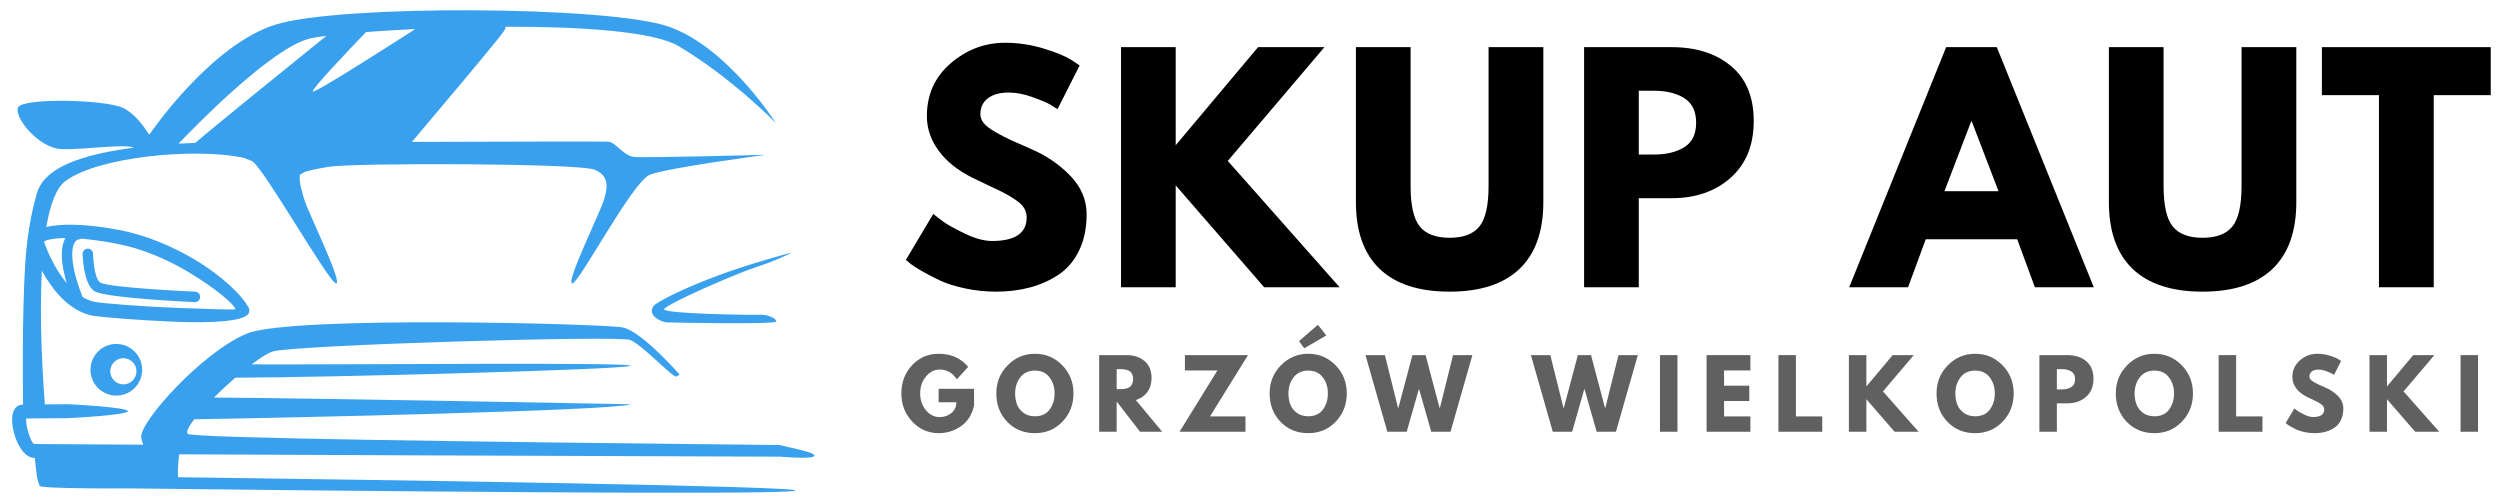 <?xml version="1.0" encoding="UTF-8"?>
<svg xmlns="http://www.w3.org/2000/svg" xmlns:xlink="http://www.w3.org/1999/xlink" width="700" zoomAndPan="magnify" viewBox="0 0 525 105" height="140" preserveAspectRatio="xMidYMid meet" version="1.0">
  <defs>
    <g></g>
    <clipPath id="8f190390a1">
      <rect x="0" width="337" y="0" height="78"></rect>
    </clipPath>
    <clipPath id="2f214b4ada">
      <rect x="0" width="337" y="0" height="31"></rect>
    </clipPath>
    <clipPath id="182c05cd4b">
      <path d="M 0.512 0.922 L 169.07 0.922 L 169.07 102.68 L 0.512 102.68 Z M 0.512 0.922 " clip-rule="nonzero"></path>
    </clipPath>
    <clipPath id="f0e5d9b34a">
      <path d="M 0.523 1 L 169.07 1 L 169.07 102.68 L 0.523 102.68 Z M 0.523 1 " clip-rule="nonzero"></path>
    </clipPath>
    <clipPath id="f881ab19ba">
      <rect x="0" width="170" y="0" height="103"></rect>
    </clipPath>
    <clipPath id="f3c8ea4f69">
      <rect x="0" width="523" y="0" height="103"></rect>
    </clipPath>
  </defs>
  <g transform="matrix(1, 0, 0, 1, 2, 1)">
    <g clip-path="url(#f3c8ea4f69)">
      <g transform="matrix(1, 0, 0, 1, 186, 4)">
        <g clip-path="url(#8f190390a1)">
          <g fill="#000000" fill-opacity="1">
            <g transform="translate(0.832, 55.324)">
              <g>
                <path d="M 22.25 -51.344 C 24.977 -51.344 27.645 -50.945 30.25 -50.156 C 32.863 -49.363 34.801 -48.578 36.062 -47.797 L 37.891 -46.578 L 33.25 -37.406 C 32.883 -37.656 32.375 -37.973 31.719 -38.359 C 31.07 -38.742 29.848 -39.258 28.047 -39.906 C 26.254 -40.562 24.586 -40.891 23.047 -40.891 C 21.129 -40.891 19.648 -40.484 18.609 -39.672 C 17.566 -38.859 17.047 -37.758 17.047 -36.375 C 17.047 -35.676 17.289 -35.031 17.781 -34.438 C 18.27 -33.852 19.102 -33.223 20.281 -32.547 C 21.469 -31.879 22.508 -31.336 23.406 -30.922 C 24.301 -30.516 25.688 -29.906 27.562 -29.094 C 30.82 -27.707 33.602 -25.82 35.906 -23.438 C 38.207 -21.051 39.359 -18.352 39.359 -15.344 C 39.359 -12.445 38.836 -9.914 37.797 -7.75 C 36.766 -5.594 35.344 -3.906 33.531 -2.688 C 31.719 -1.469 29.707 -0.562 27.5 0.031 C 25.301 0.625 22.922 0.922 20.359 0.922 C 18.148 0.922 15.988 0.695 13.875 0.25 C 11.758 -0.195 9.988 -0.754 8.562 -1.422 C 7.133 -2.098 5.848 -2.766 4.703 -3.422 C 3.566 -4.078 2.734 -4.629 2.203 -5.078 L 1.406 -5.75 L 7.156 -15.406 C 7.645 -15 8.316 -14.477 9.172 -13.844 C 10.023 -13.207 11.539 -12.359 13.719 -11.297 C 15.906 -10.242 17.832 -9.719 19.5 -9.719 C 24.344 -9.719 26.766 -11.367 26.766 -14.672 C 26.766 -15.359 26.594 -16 26.25 -16.594 C 25.906 -17.188 25.297 -17.773 24.422 -18.359 C 23.547 -18.953 22.77 -19.422 22.094 -19.766 C 21.426 -20.117 20.328 -20.648 18.797 -21.359 C 17.266 -22.078 16.133 -22.617 15.406 -22.984 C 12.344 -24.492 9.977 -26.379 8.312 -28.641 C 6.645 -30.898 5.812 -33.332 5.812 -35.938 C 5.812 -40.457 7.477 -44.156 10.812 -47.031 C 14.156 -49.906 17.969 -51.344 22.25 -51.344 Z M 22.25 -51.344 "></path>
              </g>
            </g>
          </g>
          <g fill="#000000" fill-opacity="1">
            <g transform="translate(43.741, 55.324)">
              <g>
                <path d="M 49.578 0 L 33.734 0 L 15.156 -21.391 L 15.156 0 L 3.672 0 L 3.672 -50.422 L 15.156 -50.422 L 15.156 -29.828 L 32.453 -50.422 L 46.391 -50.422 L 26.094 -26.531 Z M 49.578 0 "></path>
              </g>
            </g>
          </g>
          <g fill="#000000" fill-opacity="1">
            <g transform="translate(93.678, 55.324)">
              <g>
                <path d="M 42.422 -50.422 L 42.422 -17.906 C 42.422 -11.719 40.75 -7.031 37.406 -3.844 C 34.062 -0.664 29.172 0.922 22.734 0.922 C 16.297 0.922 11.406 -0.664 8.062 -3.844 C 4.727 -7.031 3.062 -11.719 3.062 -17.906 L 3.062 -50.422 L 14.547 -50.422 L 14.547 -21.266 C 14.547 -17.191 15.188 -14.359 16.469 -12.766 C 17.758 -11.18 19.848 -10.391 22.734 -10.391 C 25.629 -10.391 27.719 -11.18 29 -12.766 C 30.281 -14.359 30.922 -17.191 30.922 -21.266 L 30.922 -50.422 Z M 42.422 -50.422 "></path>
              </g>
            </g>
          </g>
          <g fill="#000000" fill-opacity="1">
            <g transform="translate(140.988, 55.324)">
              <g>
                <path d="M 3.672 -50.422 L 22.062 -50.422 C 27.195 -50.422 31.352 -49.098 34.531 -46.453 C 37.707 -43.805 39.297 -39.957 39.297 -34.906 C 39.297 -29.852 37.688 -25.891 34.469 -23.016 C 31.25 -20.141 27.113 -18.703 22.062 -18.703 L 15.156 -18.703 L 15.156 0 L 3.672 0 Z M 15.156 -27.875 L 18.406 -27.875 C 20.969 -27.875 23.07 -28.391 24.719 -29.422 C 26.375 -30.461 27.203 -32.164 27.203 -34.531 C 27.203 -36.938 26.375 -38.66 24.719 -39.703 C 23.07 -40.742 20.969 -41.266 18.406 -41.266 L 15.156 -41.266 Z M 15.156 -27.875 "></path>
              </g>
            </g>
          </g>
          <g fill="#000000" fill-opacity="1">
            <g transform="translate(183.529, 55.324)">
              <g></g>
            </g>
          </g>
          <g fill="#000000" fill-opacity="1">
            <g transform="translate(202.05, 55.324)">
              <g>
                <path d="M 29.281 -50.422 L 49.641 0 L 37.281 0 L 33.562 -10.078 L 14.359 -10.078 L 10.641 0 L -1.719 0 L 18.641 -50.422 Z M 29.641 -20.172 L 24.016 -34.844 L 23.906 -34.844 L 18.281 -20.172 Z M 29.641 -20.172 "></path>
              </g>
            </g>
          </g>
          <g fill="#000000" fill-opacity="1">
            <g transform="translate(251.804, 55.324)">
              <g>
                <path d="M 42.422 -50.422 L 42.422 -17.906 C 42.422 -11.719 40.75 -7.031 37.406 -3.844 C 34.062 -0.664 29.172 0.922 22.734 0.922 C 16.297 0.922 11.406 -0.664 8.062 -3.844 C 4.727 -7.031 3.062 -11.719 3.062 -17.906 L 3.062 -50.422 L 14.547 -50.422 L 14.547 -21.266 C 14.547 -17.191 15.188 -14.359 16.469 -12.766 C 17.758 -11.18 19.848 -10.391 22.734 -10.391 C 25.629 -10.391 27.719 -11.18 29 -12.766 C 30.281 -14.359 30.922 -17.191 30.922 -21.266 L 30.922 -50.422 Z M 42.422 -50.422 "></path>
              </g>
            </g>
          </g>
          <g fill="#000000" fill-opacity="1">
            <g transform="translate(299.113, 55.324)">
              <g>
                <path d="M 0.484 -40.344 L 0.484 -50.422 L 35.938 -50.422 L 35.938 -40.344 L 23.969 -40.344 L 23.969 0 L 12.469 0 L 12.469 -40.344 Z M 0.484 -40.344 "></path>
              </g>
            </g>
          </g>
        </g>
      </g>
      <g transform="matrix(1, 0, 0, 1, 186, 66)">
        <g clip-path="url(#2f214b4ada)">
          <g fill="#606060" fill-opacity="1">
            <g transform="translate(0.832, 23.667)">
              <g>
                <path d="M 15.719 -9.016 L 15.719 -5.516 C 15.301 -3.609 14.391 -2.16 12.984 -1.172 C 11.578 -0.191 10.008 0.297 8.281 0.297 C 6.113 0.297 4.266 -0.516 2.734 -2.141 C 1.211 -3.766 0.453 -5.727 0.453 -8.031 C 0.453 -10.375 1.195 -12.348 2.688 -13.953 C 4.188 -15.566 6.051 -16.375 8.281 -16.375 C 10.895 -16.375 12.961 -15.457 14.484 -13.625 L 12.094 -11 C 11.227 -12.375 10.031 -13.062 8.5 -13.062 C 7.375 -13.062 6.41 -12.57 5.609 -11.594 C 4.805 -10.613 4.406 -9.426 4.406 -8.031 C 4.406 -6.664 4.805 -5.5 5.609 -4.531 C 6.41 -3.562 7.375 -3.078 8.5 -3.078 C 9.438 -3.078 10.254 -3.359 10.953 -3.922 C 11.648 -4.492 12 -5.25 12 -6.188 L 8.281 -6.188 L 8.281 -9.016 Z M 15.719 -9.016 "></path>
              </g>
            </g>
          </g>
          <g fill="#606060" fill-opacity="1">
            <g transform="translate(20.775, 23.667)">
              <g>
                <path d="M 0.453 -8.047 C 0.453 -10.379 1.242 -12.348 2.828 -13.953 C 4.41 -15.566 6.32 -16.375 8.562 -16.375 C 10.812 -16.375 12.723 -15.57 14.297 -13.969 C 15.867 -12.363 16.656 -10.391 16.656 -8.047 C 16.656 -5.703 15.879 -3.723 14.328 -2.109 C 12.785 -0.504 10.863 0.297 8.562 0.297 C 6.207 0.297 4.266 -0.5 2.734 -2.094 C 1.211 -3.688 0.453 -5.672 0.453 -8.047 Z M 4.406 -8.047 C 4.406 -7.203 4.535 -6.43 4.797 -5.734 C 5.055 -5.047 5.508 -4.457 6.156 -3.969 C 6.812 -3.488 7.613 -3.25 8.562 -3.25 C 9.926 -3.25 10.953 -3.719 11.641 -4.656 C 12.336 -5.594 12.688 -6.723 12.688 -8.047 C 12.688 -9.359 12.332 -10.484 11.625 -11.422 C 10.914 -12.367 9.895 -12.844 8.562 -12.844 C 7.238 -12.844 6.211 -12.367 5.484 -11.422 C 4.766 -10.484 4.406 -9.359 4.406 -8.047 Z M 4.406 -8.047 "></path>
              </g>
            </g>
          </g>
          <g fill="#606060" fill-opacity="1">
            <g transform="translate(41.654, 23.667)">
              <g>
                <path d="M 1.172 -16.094 L 6.922 -16.094 C 8.473 -16.094 9.734 -15.676 10.703 -14.844 C 11.68 -14.02 12.172 -12.844 12.172 -11.312 C 12.172 -10.125 11.875 -9.129 11.281 -8.328 C 10.688 -7.535 9.883 -6.977 8.875 -6.656 L 14.406 0 L 9.75 0 L 4.844 -6.359 L 4.844 0 L 1.172 0 Z M 4.844 -8.953 L 5.266 -8.953 C 5.598 -8.953 5.879 -8.957 6.109 -8.969 C 6.348 -8.977 6.617 -9.02 6.922 -9.094 C 7.223 -9.176 7.461 -9.289 7.641 -9.438 C 7.828 -9.582 7.984 -9.789 8.109 -10.062 C 8.242 -10.332 8.312 -10.66 8.312 -11.047 C 8.312 -11.441 8.242 -11.773 8.109 -12.047 C 7.984 -12.316 7.828 -12.523 7.641 -12.672 C 7.461 -12.816 7.223 -12.926 6.922 -13 C 6.617 -13.082 6.348 -13.129 6.109 -13.141 C 5.879 -13.148 5.598 -13.156 5.266 -13.156 L 4.844 -13.156 Z M 4.844 -8.953 "></path>
              </g>
            </g>
          </g>
          <g fill="#606060" fill-opacity="1">
            <g transform="translate(59.394, 23.667)">
              <g>
                <path d="M 14.688 -16.094 L 6.703 -3.219 L 14.156 -3.219 L 14.156 0 L 0.312 0 L 8.266 -12.875 L 1.438 -12.875 L 1.438 -16.094 Z M 14.688 -16.094 "></path>
              </g>
            </g>
          </g>
          <g fill="#606060" fill-opacity="1">
            <g transform="translate(78.168, 23.667)">
              <g>
                <path d="M 6.625 -19.031 L 10.594 -22.469 L 12.359 -20.219 L 7.719 -17.531 Z M 0.453 -8.047 C 0.453 -10.379 1.242 -12.348 2.828 -13.953 C 4.41 -15.566 6.32 -16.375 8.562 -16.375 C 10.812 -16.375 12.723 -15.57 14.297 -13.969 C 15.867 -12.363 16.656 -10.391 16.656 -8.047 C 16.656 -5.703 15.879 -3.723 14.328 -2.109 C 12.785 -0.504 10.863 0.297 8.562 0.297 C 6.207 0.297 4.266 -0.5 2.734 -2.094 C 1.211 -3.688 0.453 -5.672 0.453 -8.047 Z M 4.406 -8.047 C 4.406 -7.203 4.535 -6.43 4.797 -5.734 C 5.055 -5.047 5.508 -4.457 6.156 -3.969 C 6.812 -3.488 7.613 -3.25 8.562 -3.25 C 9.926 -3.25 10.953 -3.719 11.641 -4.656 C 12.336 -5.594 12.688 -6.723 12.688 -8.047 C 12.688 -9.359 12.332 -10.484 11.625 -11.422 C 10.914 -12.367 9.895 -12.844 8.562 -12.844 C 7.238 -12.844 6.211 -12.367 5.484 -11.422 C 4.766 -10.484 4.406 -9.359 4.406 -8.047 Z M 4.406 -8.047 "></path>
              </g>
            </g>
          </g>
          <g fill="#606060" fill-opacity="1">
            <g transform="translate(99.047, 23.667)">
              <g>
                <path d="M 13.516 0 L 10.938 -9.031 L 8.359 0 L 4.297 0 L -0.297 -16.094 L 3.781 -16.094 L 6.531 -5.047 L 6.625 -5.047 L 9.562 -16.094 L 12.328 -16.094 L 15.25 -5.047 L 15.344 -5.047 L 18.094 -16.094 L 22.156 -16.094 L 17.562 0 Z M 13.516 0 "></path>
              </g>
            </g>
          </g>
          <g fill="#606060" fill-opacity="1">
            <g transform="translate(124.682, 23.667)">
              <g></g>
            </g>
          </g>
          <g fill="#606060" fill-opacity="1">
            <g transform="translate(133.787, 23.667)">
              <g>
                <path d="M 13.516 0 L 10.938 -9.031 L 8.359 0 L 4.297 0 L -0.297 -16.094 L 3.781 -16.094 L 6.531 -5.047 L 6.625 -5.047 L 9.562 -16.094 L 12.328 -16.094 L 15.25 -5.047 L 15.344 -5.047 L 18.094 -16.094 L 22.156 -16.094 L 17.562 0 Z M 13.516 0 "></path>
              </g>
            </g>
          </g>
          <g fill="#606060" fill-opacity="1">
            <g transform="translate(159.422, 23.667)">
              <g>
                <path d="M 4.844 -16.094 L 4.844 0 L 1.172 0 L 1.172 -16.094 Z M 4.844 -16.094 "></path>
              </g>
            </g>
          </g>
          <g fill="#606060" fill-opacity="1">
            <g transform="translate(169.209, 23.667)">
              <g>
                <path d="M 10.375 -16.094 L 10.375 -12.875 L 4.844 -12.875 L 4.844 -9.672 L 10.141 -9.672 L 10.141 -6.453 L 4.844 -6.453 L 4.844 -3.219 L 10.375 -3.219 L 10.375 0 L 1.172 0 L 1.172 -16.094 Z M 10.375 -16.094 "></path>
              </g>
            </g>
          </g>
          <g fill="#606060" fill-opacity="1">
            <g transform="translate(184.298, 23.667)">
              <g>
                <path d="M 4.844 -16.094 L 4.844 -3.219 L 10.375 -3.219 L 10.375 0 L 1.172 0 L 1.172 -16.094 Z M 4.844 -16.094 "></path>
              </g>
            </g>
          </g>
          <g fill="#606060" fill-opacity="1">
            <g transform="translate(199.095, 23.667)">
              <g>
                <path d="M 15.812 0 L 10.766 0 L 4.844 -6.828 L 4.844 0 L 1.172 0 L 1.172 -16.094 L 4.844 -16.094 L 4.844 -9.516 L 10.359 -16.094 L 14.797 -16.094 L 8.328 -8.469 Z M 15.812 0 "></path>
              </g>
            </g>
          </g>
          <g fill="#606060" fill-opacity="1">
            <g transform="translate(218.219, 23.667)">
              <g>
                <path d="M 0.453 -8.047 C 0.453 -10.379 1.242 -12.348 2.828 -13.953 C 4.41 -15.566 6.32 -16.375 8.562 -16.375 C 10.812 -16.375 12.723 -15.57 14.297 -13.969 C 15.867 -12.363 16.656 -10.391 16.656 -8.047 C 16.656 -5.703 15.879 -3.723 14.328 -2.109 C 12.785 -0.504 10.863 0.297 8.562 0.297 C 6.207 0.297 4.266 -0.5 2.734 -2.094 C 1.211 -3.688 0.453 -5.672 0.453 -8.047 Z M 4.406 -8.047 C 4.406 -7.203 4.535 -6.43 4.797 -5.734 C 5.055 -5.047 5.508 -4.457 6.156 -3.969 C 6.812 -3.488 7.613 -3.25 8.562 -3.25 C 9.926 -3.25 10.953 -3.719 11.641 -4.656 C 12.336 -5.594 12.688 -6.723 12.688 -8.047 C 12.688 -9.359 12.332 -10.484 11.625 -11.422 C 10.914 -12.367 9.895 -12.844 8.562 -12.844 C 7.238 -12.844 6.211 -12.367 5.484 -11.422 C 4.766 -10.484 4.406 -9.359 4.406 -8.047 Z M 4.406 -8.047 "></path>
              </g>
            </g>
          </g>
          <g fill="#606060" fill-opacity="1">
            <g transform="translate(239.098, 23.667)">
              <g>
                <path d="M 1.172 -16.094 L 7.047 -16.094 C 8.68 -16.094 10.004 -15.664 11.016 -14.812 C 12.023 -13.969 12.531 -12.738 12.531 -11.125 C 12.531 -9.52 12.016 -8.258 10.984 -7.344 C 9.961 -6.426 8.648 -5.969 7.047 -5.969 L 4.844 -5.969 L 4.844 0 L 1.172 0 Z M 4.844 -8.891 L 5.875 -8.891 C 6.688 -8.891 7.352 -9.055 7.875 -9.391 C 8.406 -9.723 8.672 -10.266 8.672 -11.016 C 8.672 -11.785 8.406 -12.332 7.875 -12.656 C 7.352 -12.988 6.688 -13.156 5.875 -13.156 L 4.844 -13.156 Z M 4.844 -8.891 "></path>
              </g>
            </g>
          </g>
          <g fill="#606060" fill-opacity="1">
            <g transform="translate(255.864, 23.667)">
              <g>
                <path d="M 0.453 -8.047 C 0.453 -10.379 1.242 -12.348 2.828 -13.953 C 4.41 -15.566 6.32 -16.375 8.562 -16.375 C 10.812 -16.375 12.723 -15.57 14.297 -13.969 C 15.867 -12.363 16.656 -10.391 16.656 -8.047 C 16.656 -5.703 15.879 -3.723 14.328 -2.109 C 12.785 -0.504 10.863 0.297 8.562 0.297 C 6.207 0.297 4.266 -0.5 2.734 -2.094 C 1.211 -3.688 0.453 -5.672 0.453 -8.047 Z M 4.406 -8.047 C 4.406 -7.203 4.535 -6.43 4.797 -5.734 C 5.055 -5.047 5.508 -4.457 6.156 -3.969 C 6.812 -3.488 7.613 -3.25 8.562 -3.25 C 9.926 -3.25 10.953 -3.719 11.641 -4.656 C 12.336 -5.594 12.688 -6.723 12.688 -8.047 C 12.688 -9.359 12.332 -10.484 11.625 -11.422 C 10.914 -12.367 9.895 -12.844 8.562 -12.844 C 7.238 -12.844 6.211 -12.367 5.484 -11.422 C 4.766 -10.484 4.406 -9.359 4.406 -8.047 Z M 4.406 -8.047 "></path>
              </g>
            </g>
          </g>
          <g fill="#606060" fill-opacity="1">
            <g transform="translate(276.743, 23.667)">
              <g>
                <path d="M 4.844 -16.094 L 4.844 -3.219 L 10.375 -3.219 L 10.375 0 L 1.172 0 L 1.172 -16.094 Z M 4.844 -16.094 "></path>
              </g>
            </g>
          </g>
          <g fill="#606060" fill-opacity="1">
            <g transform="translate(291.539, 23.667)">
              <g>
                <path d="M 7.094 -16.375 C 7.969 -16.375 8.82 -16.25 9.656 -16 C 10.488 -15.75 11.102 -15.5 11.5 -15.25 L 12.094 -14.859 L 10.609 -11.938 C 10.492 -12.008 10.332 -12.109 10.125 -12.234 C 9.914 -12.359 9.523 -12.523 8.953 -12.734 C 8.379 -12.941 7.844 -13.047 7.344 -13.047 C 6.738 -13.047 6.27 -12.914 5.938 -12.656 C 5.602 -12.395 5.438 -12.047 5.438 -11.609 C 5.438 -11.379 5.516 -11.172 5.672 -10.984 C 5.828 -10.797 6.094 -10.594 6.469 -10.375 C 6.852 -10.164 7.188 -9.992 7.469 -9.859 C 7.75 -9.734 8.191 -9.539 8.797 -9.281 C 9.836 -8.844 10.723 -8.242 11.453 -7.484 C 12.191 -6.723 12.562 -5.859 12.562 -4.891 C 12.562 -3.973 12.395 -3.164 12.062 -2.469 C 11.727 -1.781 11.27 -1.238 10.688 -0.844 C 10.113 -0.457 9.473 -0.172 8.766 0.016 C 8.066 0.203 7.312 0.297 6.5 0.297 C 5.789 0.297 5.098 0.223 4.422 0.078 C 3.742 -0.066 3.176 -0.242 2.719 -0.453 C 2.27 -0.672 1.863 -0.883 1.5 -1.094 C 1.133 -1.301 0.867 -1.477 0.703 -1.625 L 0.453 -1.828 L 2.281 -4.906 C 2.438 -4.781 2.648 -4.613 2.922 -4.406 C 3.191 -4.207 3.676 -3.938 4.375 -3.594 C 5.07 -3.258 5.688 -3.094 6.219 -3.094 C 7.77 -3.094 8.547 -3.625 8.547 -4.688 C 8.547 -4.906 8.488 -5.109 8.375 -5.297 C 8.258 -5.484 8.062 -5.672 7.781 -5.859 C 7.508 -6.047 7.266 -6.191 7.047 -6.297 C 6.836 -6.41 6.488 -6.582 6 -6.812 C 5.508 -7.039 5.145 -7.211 4.906 -7.328 C 3.938 -7.805 3.188 -8.406 2.656 -9.125 C 2.125 -9.852 1.859 -10.633 1.859 -11.469 C 1.859 -12.906 2.391 -14.082 3.453 -15 C 4.516 -15.914 5.727 -16.375 7.094 -16.375 Z M 7.094 -16.375 "></path>
              </g>
            </g>
          </g>
          <g fill="#606060" fill-opacity="1">
            <g transform="translate(308.422, 23.667)">
              <g>
                <path d="M 15.812 0 L 10.766 0 L 4.844 -6.828 L 4.844 0 L 1.172 0 L 1.172 -16.094 L 4.844 -16.094 L 4.844 -9.516 L 10.359 -16.094 L 14.797 -16.094 L 8.328 -8.469 Z M 15.812 0 "></path>
              </g>
            </g>
          </g>
          <g fill="#606060" fill-opacity="1">
            <g transform="translate(327.547, 23.667)">
              <g>
                <path d="M 4.844 -16.094 L 4.844 0 L 1.172 0 L 1.172 -16.094 Z M 4.844 -16.094 "></path>
              </g>
            </g>
          </g>
        </g>
      </g>
      <g clip-path="url(#182c05cd4b)">
        <g transform="matrix(1, 0, 0, 1, -0, 0)">
          <g clip-path="url(#f881ab19ba)">
            <g clip-path="url(#f0e5d9b34a)">
              <path fill="#39a0ed" d="M 85.211 5.102 C 78.754 9.262 63.906 18.734 63.676 18.207 C 63.461 17.695 71.035 9.719 74.871 5.727 C 77.957 5.492 81.465 5.277 85.211 5.102 Z M 39.016 29 C 37.852 29.043 36.676 29.098 35.5 29.168 C 38.234 26.293 55.094 8.816 63.293 7.035 C 64.051 6.867 65.156 6.699 66.555 6.523 C 59.738 12.02 42.828 25.707 39.016 29 Z M 11.727 48.984 C 11.266 49.824 10.945 51.031 10.984 52.781 C 11.023 54.605 11.473 56.656 12.008 58.461 C 9.531 55.523 7.957 51.781 7.277 49.906 C 7.285 49.816 7.293 49.73 7.309 49.641 C 7.988 49.344 9.305 49.004 11.727 48.984 Z M 14.477 49.289 C 14.676 49.281 14.859 49.211 15.012 49.113 C 16.945 49.273 19.312 49.586 22.211 50.121 C 27.781 51.145 32.984 53.43 37.227 55.93 C 43.301 59.496 47.367 63.09 47.445 63.938 C 47.199 64.094 41.117 63.891 34.629 63.633 C 27.438 63.34 19.879 62.715 18.082 62.434 C 18.051 62.426 18 62.418 17.922 62.395 C 17.004 62.203 16.148 61.852 15.355 61.387 C 14.582 59.469 13.246 55.738 13.176 52.734 C 13.102 49.344 14.477 49.289 14.477 49.289 Z M 164.281 52.031 C 164.281 52.031 156.617 54.012 149.594 56.562 C 142.348 59.184 135.738 62.387 135.145 63.395 C 133.98 65.383 136.992 66.652 138.012 66.699 C 139.035 66.742 161.027 67.188 161.027 66.504 C 161.027 65.824 159.141 65 157.488 65.09 C 155.828 65.191 137.184 64.902 137.473 63.93 C 137.766 62.961 152.047 56.641 156.809 55.09 C 161.562 53.539 164.281 52.031 164.281 52.031 Z M 22.422 71.227 C 20.926 71.227 19.574 71.832 18.59 72.816 C 17.609 73.797 17 75.156 17 76.656 C 17 78.152 17.609 79.504 18.59 80.492 C 19.574 81.469 20.926 82.074 22.422 82.074 C 23.922 82.074 25.281 81.469 26.262 80.492 C 27.238 79.504 27.852 78.152 27.852 76.656 C 27.852 75.156 27.238 73.797 26.262 72.816 C 25.281 71.832 23.922 71.227 22.422 71.227 Z M 38.887 62.449 C 39.488 62.469 40 61.996 40.031 61.395 C 40.055 60.789 39.59 60.277 38.984 60.246 C 38.93 60.246 20.605 59.438 19.023 58.312 C 17.641 57.328 17.547 52.309 17.543 52.293 C 17.531 51.688 17.027 51.207 16.426 51.215 C 15.82 51.23 15.34 51.727 15.348 52.34 C 15.348 52.352 15.453 58.473 17.754 60.102 C 19.863 61.609 38.832 62.441 38.887 62.449 Z M 21.965 75.027 C 22.461 74.531 23.148 74.223 23.906 74.223 C 24.664 74.223 25.352 74.531 25.855 75.027 C 26.352 75.523 26.656 76.211 26.656 76.977 C 26.656 77.73 26.352 78.418 25.855 78.918 C 25.352 79.414 24.664 79.719 23.906 79.719 C 23.148 79.719 22.461 79.414 21.965 78.918 C 21.469 78.418 21.156 77.73 21.156 76.977 C 21.156 76.211 21.469 75.523 21.965 75.027 Z M 140.73 77.672 C 140.73 77.672 132.766 68.547 128.785 67.766 C 124.797 66.988 59.234 65.238 49.91 69.027 C 40.59 72.816 26.984 87.871 27.664 90.984 C 27.789 91.535 27.934 92 28.078 92.391 L 5.238 92.238 C 4.777 92.238 4.168 90.699 3.777 89.164 L 3.762 89.113 C 3.633 88.598 3.539 88.094 3.5 87.637 C 3.48 87.352 3.473 87.094 3.488 86.879 L 12.223 86.812 C 13.031 86.812 24.855 86.152 24.855 85.344 C 24.855 84.543 13.031 83.883 12.223 83.883 L 7.422 83.922 C 7.102 79.879 6.199 67.141 6.789 55.859 C 8.938 59.758 12.398 64.23 17.312 65.27 C 17.355 65.277 17.473 65.301 17.641 65.32 C 19.504 65.621 27.23 66.262 34.516 66.559 C 42.391 66.875 49.898 66.566 50.324 64.543 C 50.34 64.449 50.355 64.359 50.355 64.266 C 50.371 63.879 50.227 63.512 49.973 63.234 C 48.75 60.996 44.586 56.863 38.711 53.41 C 34.215 50.754 28.684 48.34 22.738 47.238 C 14.996 45.812 10.395 46.055 7.73 46.668 C 8.508 42.09 9.762 38.516 11.711 37.047 C 18.594 31.879 38.695 30.066 48.711 32.039 C 49.461 32.277 48.703 31.941 50.867 32.797 C 53.047 33.652 67.129 58.512 68.59 58.512 C 70.043 58.512 62.758 43.656 61.98 41.129 C 61.512 39.621 60.773 37.445 60.961 35.656 C 61.445 35.504 61.641 35.305 61.641 35.305 C 61.641 35.305 61.734 34.914 66.984 34.035 C 72.227 33.164 119.531 33.266 122.832 34.625 C 126.133 35.984 125.555 38.605 124.773 41.129 C 123.992 43.656 116.711 58.512 118.172 58.512 C 119.621 58.512 130.797 37.145 134.488 35.684 C 138.176 34.234 158.816 31.512 158.816 31.512 C 158.816 31.512 133.418 32.195 131.137 31.949 C 128.855 31.703 127.348 28.84 125.699 28.746 C 124.773 28.691 103.285 28.738 84.5 28.801 C 88.969 23.512 102.734 7.219 103.797 5.578 C 104.02 5.227 104.141 4.902 104.195 4.613 C 119.922 4.582 135.25 5.562 140.508 8.688 C 151.719 15.352 160.906 24.812 160.906 24.812 C 160.906 24.812 150.902 8.977 138.469 4.605 C 126.035 0.234 69.695 -0.055 56.004 4.125 C 42.309 8.297 29.586 26.953 29.586 26.953 L 29.309 27.266 C 28.215 25.516 26.262 22.84 23.875 21.676 C 20.184 19.883 2.652 19.492 1.785 21.578 C 0.914 23.672 6.199 30.176 10.961 30.32 C 15.723 30.469 23.844 29.168 26.16 29.992 C 25.84 30.031 25.512 30.078 25.199 30.121 C 12.566 31.918 6.957 35.105 5.688 39.766 C 5.223 41.508 3.738 46.742 3.281 54.586 C 2.645 65.48 2.785 79.461 2.852 83.961 C 1.594 83.977 0.891 84.785 0.637 86.07 C 0.535 86.605 0.523 87.223 0.574 87.891 C 0.629 88.5 0.75 89.164 0.918 89.832 L 0.934 89.898 C 1.613 92.52 3.227 95.148 5.23 95.164 L 5.328 95.164 C 5.48 97.176 5.832 100.605 6.445 101.078 C 6.598 101.199 7.461 101.293 8.781 101.359 L 8.789 101.359 C 12.473 101.562 19.75 101.59 25.273 101.566 C 64.789 102.027 161.867 103.059 164.977 102.051 C 167.973 101.086 77.582 99.773 35.398 99.215 C 35.406 99.121 35.406 99.039 35.395 98.945 C 35.262 98.066 35.461 95.867 35.621 94.406 C 52.945 94.492 105.629 94.727 161.977 94.902 L 161.977 94.918 C 165.375 95.172 169.004 95.293 169.043 94.676 C 169.082 94.023 165.215 93.312 161.762 92.457 C 96.727 91.777 37.945 91 37.379 90.098 C 37.09 89.621 37.668 88.5 38.785 87.047 C 57.945 86.75 127.363 85.234 130.48 83.891 C 130.48 83.891 64.219 82.625 42.922 82.484 C 44.332 81.078 45.883 79.641 47.414 78.32 C 68.215 78.238 128.535 76.633 130.383 75.828 C 132.203 75.035 72.027 75.598 50.852 75.516 C 52.672 74.141 54.254 73.133 55.254 72.816 C 59.527 71.457 127.809 69.418 130.336 70.391 C 132.859 71.359 139.371 78.449 140.051 78.062 C 140.73 77.672 140.73 77.672 140.73 77.672 " fill-opacity="1" fill-rule="evenodd"></path>
            </g>
          </g>
        </g>
      </g>
    </g>
  </g>
</svg>
